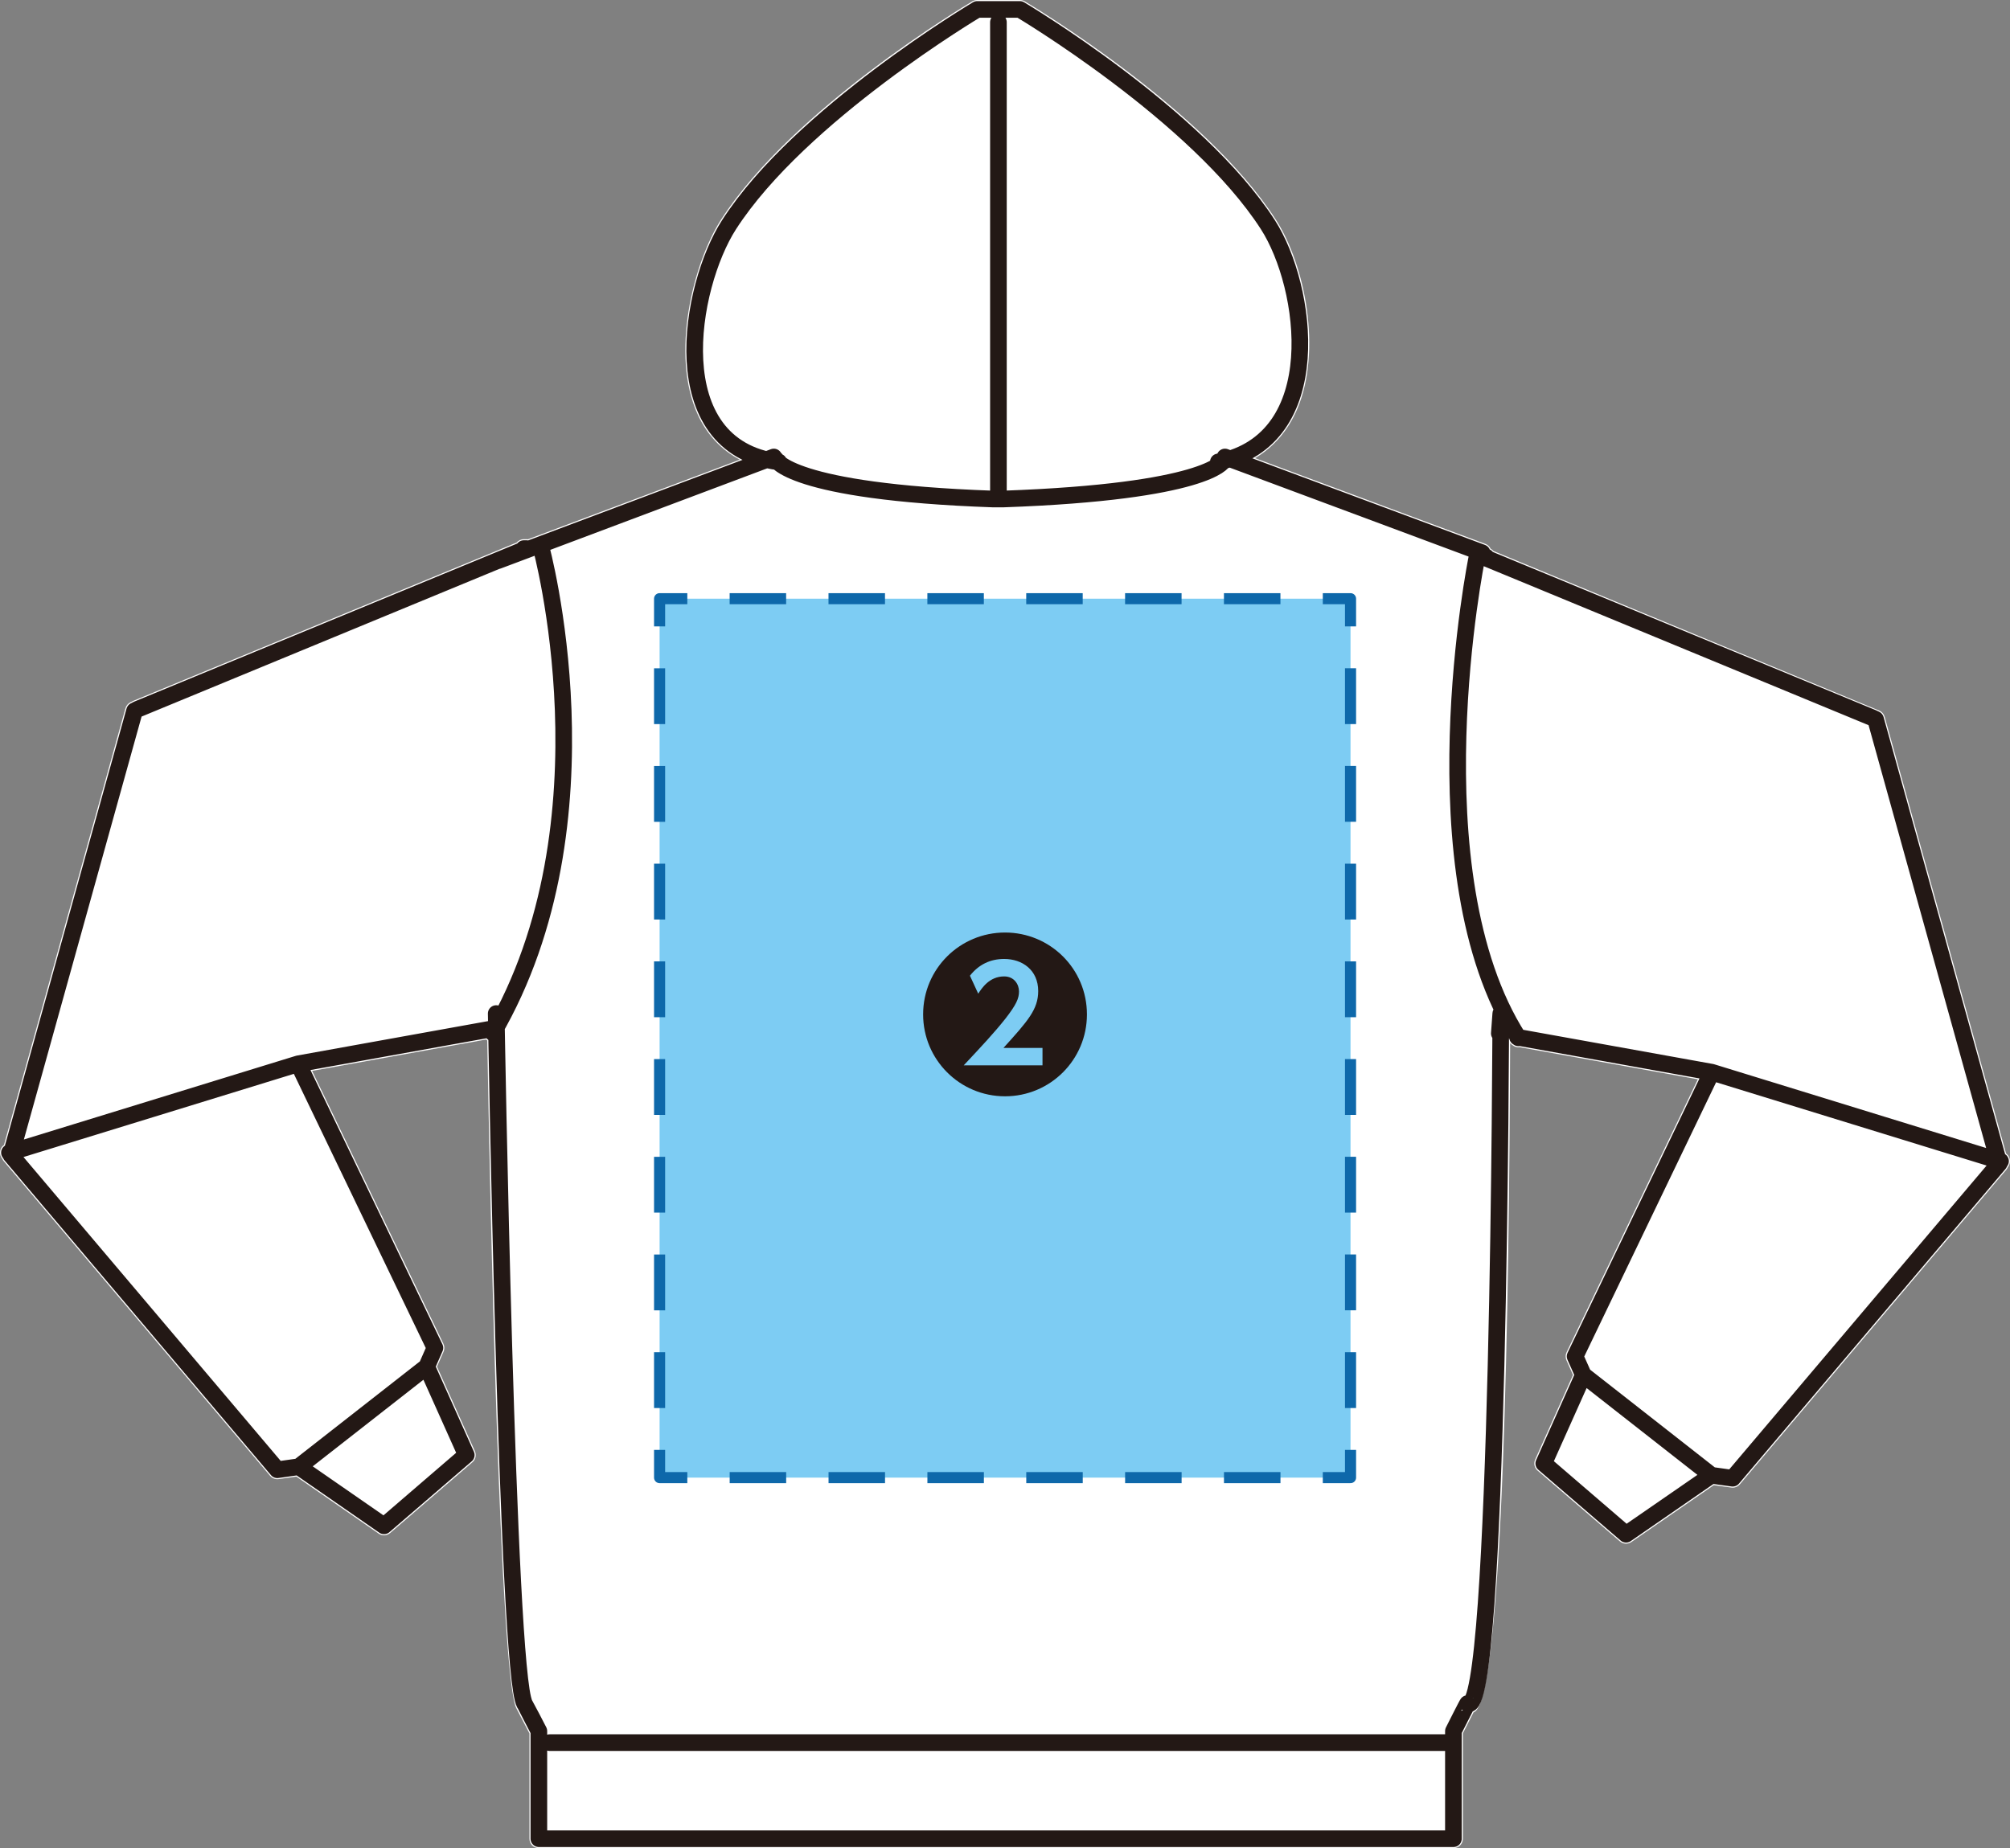 <?xml version="1.0" encoding="utf-8"?>
<!-- Generator: Adobe Illustrator 16.0.4, SVG Export Plug-In . SVG Version: 6.00 Build 0)  -->
<!DOCTYPE svg PUBLIC "-//W3C//DTD SVG 1.1//EN" "http://www.w3.org/Graphics/SVG/1.1/DTD/svg11.dtd">
<svg version="1.1" id="レイヤー_1" xmlns="http://www.w3.org/2000/svg" xmlns:xlink="http://www.w3.org/1999/xlink" x="0px"
	 y="0px" width="217.468px" height="200px" viewBox="0 0 217.468 200" enable-background="new 0 0 217.468 200"
	 xml:space="preserve">
<rect x="0" y="0" width="217.468" height="200" fill="#808080" stroke="none"/>
<path fill="#FFFFFF" d="M217.045,124.829l-13.14-47.265c-0.08-0.286-0.279-0.523-0.546-0.649l-41.773-17.283
	c-0.087-0.104-0.193-0.19-0.312-0.252c-0.11-0.232-0.308-0.423-0.566-0.522l-24.927-9.28c2.038-1.202,3.595-3.013,4.591-5.364
	c2.65-6.27,0.853-15.494-2.335-20.444C130.323,11.784,111.65,0.613,110.86,0.142C110.702,0.049,110.523,0,110.34,0h-4.611
	c-0.184,0-0.363,0.049-0.521,0.142c-0.792,0.469-19.477,11.643-27.194,23.627c-2.996,4.658-5.532,14.6-2.5,21.142
	c1,2.156,2.536,3.785,4.531,4.834l-22.913,8.614c-0.048-0.007-0.099-0.009-0.15-0.009h-0.308c-0.315,0-0.597,0.142-0.784,0.365
	L14.432,75.839l-0.333,0.166c-0.256,0.13-0.446,0.363-0.524,0.637L0.426,123.908c-0.347,0.246-0.513,0.697-0.38,1.129
	c0.042,0.133,0.11,0.257,0.195,0.357c0.04,0.095,0.094,0.186,0.162,0.265l28.824,34.051c0.225,0.27,0.571,0.402,0.921,0.353
	l1.918-0.272l8.902,6.169c0.382,0.265,0.894,0.237,1.246-0.066l8.902-7.659c0.341-0.297,0.449-0.781,0.264-1.193l-4.101-9.151
	l0.712-1.621c0.119-0.271,0.114-0.583-0.016-0.849l-14.208-29.534l18.83-3.396c0.037,0.036,0.077,0.073,0.119,0.106
	c0.294,16.546,1.361,68.972,3.156,72.279c0.11,0.197,1.075,2.058,1.411,2.707v11.397c0,0.566,0.456,1.021,1.019,1.021h98.948
	c0.562,0,1.021-0.455,1.021-1.021v-11.403c0.433-0.864,0.891-1.765,1.155-2.272c0.039-0.017,0.079-0.037,0.119-0.06
	c3.089-1.783,3.743-44.695,3.84-72.369c0.077,0.1,0.172,0.186,0.284,0.248c0.215,0.164,0.484,0.239,0.754,0.199l19.272,3.474
	l-14.203,29.543c-0.129,0.268-0.134,0.581-0.014,0.856l0.711,1.596l-4.1,9.163c-0.184,0.412-0.074,0.897,0.269,1.188l8.904,7.66
	c0.349,0.3,0.86,0.33,1.243,0.066l8.913-6.151l1.899,0.261c0.35,0.052,0.691-0.082,0.918-0.347l28.835-34.047
	c0.071-0.086,0.128-0.186,0.17-0.288c0.079-0.097,0.142-0.213,0.182-0.339C217.553,125.528,217.39,125.077,217.045,124.829z"/>
<path fill="none" stroke="#231815" stroke-width="1.8" stroke-linecap="round" stroke-linejoin="round" stroke-miterlimit="10" d="
	M53.872,60.674L83.72,49.453 M162.216,111.832l0.157-2.149c0,0-0.164,76.646-3.591,74.672c-0.026-0.025-1.533,2.977-1.533,2.977
	v11.647h-56.375h14.321H58.301v-11.647c0,0-1.516-2.932-1.551-2.977c-1.879-3.461-3.064-74.672-3.064-74.672 M132.534,49.453
	l27.817,10.36 M131.817,49.984c11.907-2.4,9.672-18.963,5.362-25.664C129.507,12.399,110.34,1.019,110.34,1.019h-4.611
	c0,0-19.182,11.381-26.855,23.302c-4.308,6.7-7.309,23.988,5.377,25.664 M83.918,49.692c0,0,1.429,3.524,23.494,4.308h1.15
	c22.063-0.784,23.757-4.082,23.757-4.082 M59.465,188.58h97.784 M108.022,2.405V53.71 M53.34,111.788
	c13.361-22.919,5.164-52.698,5.164-52.698 M164.287,112.312c-11.422-17.872-4.506-51.934-4.506-51.934 M185.195,116.029
	l31.251,9.625 M171.309,148.791l13.857,10.859 M160.807,60.285h-0.305l42.084,17.391l0.337,0.16l13.368,48.089l-28.831,34.044
	l-2.294-0.318l-9.238,6.38l-8.905-7.662l4.286-9.577l-0.897-2.011l14.784-30.751l-21.009-3.785 M32.268,115.12l-31.248,9.616
	 M46.164,147.893l-13.845,10.832 M56.675,59.368h0.308l-42.092,17.38l-0.333,0.17L1.18,124.997l28.824,34.056l2.314-0.328
	l9.23,6.396l8.9-7.661l-4.286-9.566l0.893-2.032L32.268,115.12l21.022-3.792"/>
<rect x="71.363" y="64.788" fill="#7DCCF3" width="74.755" height="95.114"/>
<g>
	<g>
		<polyline fill="none" stroke="#0E68AA" stroke-width="1.2" stroke-linejoin="round" points="71.363,156.901 71.363,159.901 
			74.363,159.901 		"/>
		
			<line fill="none" stroke="#0E68AA" stroke-width="1.2" stroke-linejoin="round" stroke-dasharray="6.112,4.584" x1="78.946" y1="159.901" x2="140.826" y2="159.901"/>
		<polyline fill="none" stroke="#0E68AA" stroke-width="1.2" stroke-linejoin="round" points="143.118,159.901 146.118,159.901 
			146.118,156.901 		"/>
		
			<line fill="none" stroke="#0E68AA" stroke-width="1.2" stroke-linejoin="round" stroke-dasharray="6.042,4.531" x1="146.118" y1="152.37" x2="146.118" y2="70.053"/>
		<polyline fill="none" stroke="#0E68AA" stroke-width="1.2" stroke-linejoin="round" points="146.118,67.788 146.118,64.788 
			143.118,64.788 		"/>
		
			<line fill="none" stroke="#0E68AA" stroke-width="1.2" stroke-linejoin="round" stroke-dasharray="6.112,4.584" x1="138.534" y1="64.788" x2="76.655" y2="64.788"/>
		<polyline fill="none" stroke="#0E68AA" stroke-width="1.2" stroke-linejoin="round" points="74.363,64.788 71.363,64.788 
			71.363,67.788 		"/>
		
			<line fill="none" stroke="#0E68AA" stroke-width="1.2" stroke-linejoin="round" stroke-dasharray="6.042,4.531" x1="71.363" y1="72.319" x2="71.363" y2="154.636"/>
	</g>
</g>
<g>
	<path fill="#231815" d="M117.599,109.776c0,4.898-3.963,8.861-8.861,8.861c-4.898,0-8.862-3.963-8.862-8.861
		c0-4.954,4.001-8.862,8.862-8.862C113.598,100.914,117.599,104.822,117.599,109.776z M108.569,113.402
		c2.636-2.917,3.757-4.169,3.757-6.151c0-2.28-1.72-3.477-3.683-3.477c-1.515,0-2.767,0.617-3.702,1.813l0.897,1.945
		c0.374-0.58,1.196-1.869,2.804-1.869c1.084,0,1.607,0.86,1.607,1.625c0,0.767-0.299,1.44-1.476,2.954
		c-1.216,1.533-2.562,2.972-4.506,5.047h8.524v-1.888H108.569z"/>
</g>
</svg>
